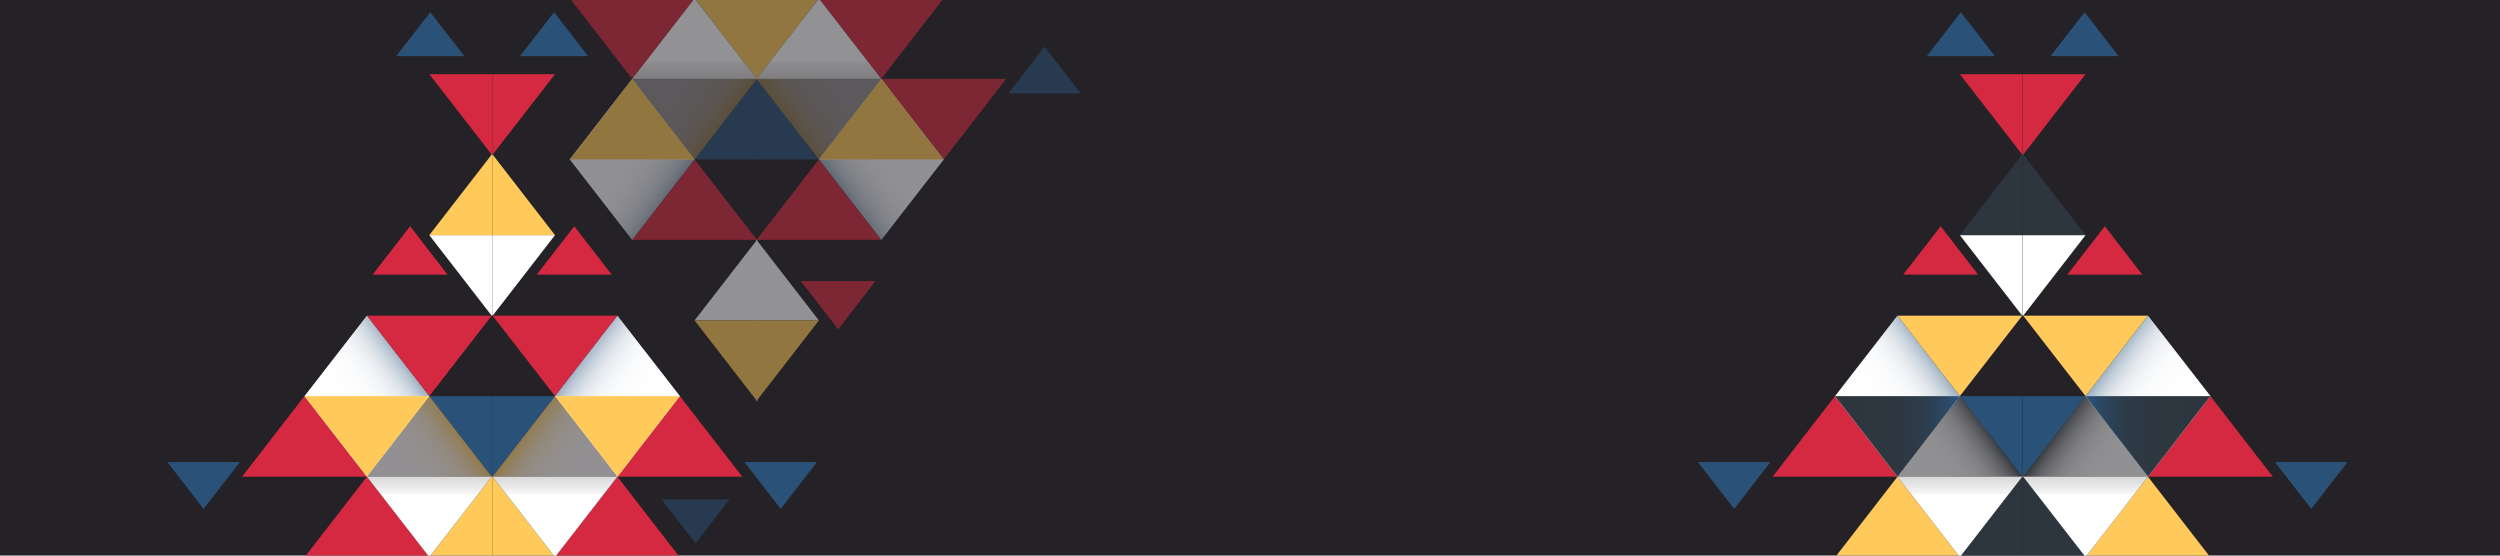 <?xml version="1.0" encoding="utf-8"?>
<!-- Generator: Adobe Illustrator 24.3.0, SVG Export Plug-In . SVG Version: 6.00 Build 0)  -->
<svg version="1.1" id="Layer_1" xmlns="http://www.w3.org/2000/svg" xmlns:xlink="http://www.w3.org/1999/xlink" x="0px" y="0px"
	 viewBox="0 0 1800 400" style="enable-background:new 0 0 1800 400;" xml:space="preserve">
<style type="text/css">
	.st0{fill:#242226;}
	.st1{clip-path:url(#SVGID_10_);}
	.st2{fill:#2A5178;}
	.st3{fill:none;}
	.st4{opacity:0.5;fill:url(#SVGID_11_);}
	.st5{fill:#D52941;}
	.st6{fill:#FFCA59;}
	.st7{fill:#FFFFFF;}
	.st8{fill:#001E30;}
	.st9{fill:url(#SVGID_12_);}
	.st10{opacity:0.5;fill:url(#SVGID_13_);}
	.st11{fill:url(#SVGID_14_);}
	.st12{opacity:0.18;fill:url(#SVGID_15_);}
	.st13{clip-path:url(#SVGID_16_);}
	.st14{opacity:0.5;fill:url(#SVGID_17_);}
	.st15{fill:url(#SVGID_18_);}
	.st16{opacity:0.5;fill:url(#SVGID_19_);}
	.st17{fill:url(#SVGID_20_);}
	.st18{opacity:0.18;fill:url(#SVGID_21_);}
	.st19{opacity:0.5;}
	.st20{clip-path:url(#SVGID_22_);}
	.st21{opacity:0.5;fill:url(#SVGID_23_);}
	.st22{fill:url(#SVGID_24_);}
	.st23{opacity:0.5;fill:url(#SVGID_25_);}
	.st24{fill:url(#SVGID_26_);}
	.st25{opacity:0.18;fill:url(#SVGID_27_);}
	.st26{clip-path:url(#SVGID_28_);}
	.st27{opacity:0.5;fill:url(#SVGID_29_);}
	.st28{fill:url(#SVGID_30_);}
	.st29{opacity:0.5;fill:url(#SVGID_31_);}
	.st30{fill:url(#SVGID_32_);}
	.st31{opacity:0.18;fill:url(#SVGID_33_);}
	.st32{clip-path:url(#SVGID_34_);}
	.st33{opacity:0.5;fill:url(#SVGID_35_);}
	.st34{fill:#FFC95C;}
	.st35{fill:#2D363E;}
	.st36{fill:url(#SVGID_36_);}
	.st37{opacity:0.5;fill:url(#SVGID_37_);}
	.st38{fill:url(#SVGID_38_);}
	.st39{opacity:0.18;fill:url(#SVGID_39_);}
	.st40{clip-path:url(#SVGID_40_);}
	.st41{opacity:0.5;fill:url(#SVGID_41_);}
	.st42{fill:url(#SVGID_42_);}
	.st43{opacity:0.5;fill:url(#SVGID_43_);}
	.st44{fill:url(#SVGID_44_);}
	.st45{opacity:0.18;fill:url(#SVGID_45_);}
</style>
<rect x="0" class="st0" width="1800" height="400"/>
<g>
	<g>
		<g>
			<g>
				<defs>
					<rect id="SVGID_1_" x="354.4" y="0" width="300" height="400"/>
				</defs>
				<clipPath id="SVGID_10_">
					<use xlink:href="#SVGID_1_"  style="overflow:visible;"/>
				</clipPath>
				<g class="st1">
					<g>
						<g>
							<polygon class="st2" points="588.2,332.7 536,332.7 536,332.7 562.1,366.4 562.1,366.4 588.2,332.7 							"/>
							<polygon class="st3" points="399.6,401.2 399.6,401.2 399.6,401.2 							"/>
							<polygon class="st2" points="309.8,285.2 354.7,343.2 354.7,343.2 399.6,285.2 399.6,285.2 399.6,285.2 399.6,285.2 
								309.8,285.2 							"/>
							<linearGradient id="SVGID_11_" gradientUnits="userSpaceOnUse" x1="340.521" y1="287.938" x2="433.541" y2="354.594">
								<stop  offset="0.368" style="stop-color:#FFCA59"/>
								<stop  offset="0.377" style="stop-color:#FFCD64"/>
								<stop  offset="0.409" style="stop-color:#FFD988"/>
								<stop  offset="0.446" style="stop-color:#FFE3A8"/>
								<stop  offset="0.486" style="stop-color:#FFECC4"/>
								<stop  offset="0.532" style="stop-color:#FFF3DA"/>
								<stop  offset="0.585" style="stop-color:#FFF8EB"/>
								<stop  offset="0.651" style="stop-color:#FFFCF6"/>
								<stop  offset="0.743" style="stop-color:#FFFEFD"/>
								<stop  offset="1" style="stop-color:#FFFFFF"/>
							</linearGradient>
							<polygon class="st4" points="444.5,343.2 436.3,332.5 399.6,285.2 354.7,343.2 							"/>
							<polygon class="st5" points="399.6,401.1 399.6,401.2 399.6,401.2 489.4,401.2 444.5,343.2 444.5,343.2 							"/>
							<polygon class="st6" points="309.8,53.4 264.9,111.3 354.7,111.3 							"/>
							<polygon class="st6" points="399.6,401.2 399.6,401.2 399.6,401.1 354.7,343.2 309.8,401.2 399.6,401.2 							"/>
							<polygon class="st5" points="354.7,111.3 354.7,111.3 399.6,53.4 399.6,53.4 309.8,53.4 309.8,53.4 							"/>
							<polygon class="st5" points="457.1,327 444.6,343.2 534.4,343.2 489.5,285.2 							"/>
							<polygon class="st7" points="489.5,285.2 489.5,285.2 444.5,227.3 399.6,285.2 399.6,285.2 399.6,285.2 399.6,285.2 
								399.6,285.2 399.6,285.2 399.6,285.2 436.3,332.5 444.5,343.2 444.5,343.2 354.7,343.2 354.7,343.2 309.8,285.2 264.9,343.2 
								264.9,343.2 264.9,343.2 220,401.2 309.8,401.2 309.8,401.2 309.8,401.2 309.8,401.2 354.7,343.2 399.6,401.1 444.5,343.2 
								444.5,343.2 444.5,343.2 444.6,343.2 444.6,343.2 444.6,343.2 457.1,327 							"/>
							<polygon class="st5" points="399.6,285.2 399.6,285.2 444.5,227.3 444.5,227.3 354.7,227.3 354.7,227.3 							"/>
							<polygon class="st2" points="399.6,401.2 399.6,401.2 399.6,401.2 							"/>
							<polygon class="st2" points="309.8,285.2 309.8,285.2 309.8,285.2 							"/>
							<polygon class="st8" points="220,401.2 220,401.2 220,401.2 							"/>
							<polygon class="st2" points="423.4,40.4 423.4,40.4 398.9,8.8 374.4,40.4 							"/>
							<polygon class="st2" points="399.6,53.4 399.6,53.4 399.6,53.4 							"/>
							<polygon class="st2" points="264.9,111.3 264.9,111.3 264.9,111.3 							"/>
							<polygon class="st2" points="489.5,401.2 489.5,401.2 489.5,401.2 							"/>
							<polygon class="st2" points="534.4,343.2 534.4,343.2 534.4,343.2 							"/>
							<polygon class="st2" points="309.8,53.4 309.8,53.4 309.8,53.4 							"/>
							<polygon class="st2" points="444.6,227.3 444.5,227.3 444.5,227.3 							"/>
							<polygon class="st7" points="399.6,169.3 309.8,169.3 309.8,169.3 309.8,169.3 309.8,169.3 309.8,169.3 309.8,169.3 
								354.7,227.3 354.7,227.3 354.7,227.3 399.6,169.3 399.6,169.3 399.6,169.3 399.6,169.3 							"/>
							<polygon class="st2" points="354.7,111.3 354.7,111.3 354.7,111.3 354.7,111.3 354.7,111.3 							"/>
							<g>
								<path class="st3" d="M399.6,169.3L399.6,169.3L399.6,169.3z"/>
								<polygon class="st7" points="354.7,111.3 354.7,111.3 354.7,111.3 264.9,111.3 264.9,111.3 309.8,169.3 354.7,111.3 
									399.6,169.3 309.8,169.3 309.8,169.3 309.8,169.3 399.6,169.3 354.7,111.3 								"/>
								<polygon class="st6" points="354.7,111.3 309.8,169.3 309.8,169.3 309.8,169.3 399.6,169.3 								"/>
							</g>
							
								<linearGradient id="SVGID_12_" gradientUnits="userSpaceOnUse" x1="309.793" y1="2703.332" x2="309.793" y2="2645.37" gradientTransform="matrix(1 0 0 -1 0 3046.524)">
								<stop  offset="0" style="stop-color:#2A5178"/>
								<stop  offset="1.468652e-02" style="stop-color:#395D82"/>
								<stop  offset="5.977571e-02" style="stop-color:#627F9C"/>
								<stop  offset="0.11" style="stop-color:#889EB4"/>
								<stop  offset="0.166" style="stop-color:#A8B8C8"/>
								<stop  offset="0.226" style="stop-color:#C4CED9"/>
								<stop  offset="0.295" style="stop-color:#DAE0E7"/>
								<stop  offset="0.375" style="stop-color:#EBEEF2"/>
								<stop  offset="0.474" style="stop-color:#F6F8FA"/>
								<stop  offset="0.614" style="stop-color:#FDFDFE"/>
								<stop  offset="1" style="stop-color:#FFFFFF"/>
							</linearGradient>
							<polygon class="st9" points="309.8,401.2 309.8,401.2 354.7,343.2 354.7,343.2 354.7,343.2 264.9,343.2 264.9,343.2 							
								"/>
							<linearGradient id="SVGID_13_" gradientUnits="userSpaceOnUse" x1="385.414" y1="229.973" x2="478.434" y2="296.629">
								<stop  offset="0.373" style="stop-color:#2A5178"/>
								<stop  offset="0.382" style="stop-color:#395D82"/>
								<stop  offset="0.41" style="stop-color:#627F9C"/>
								<stop  offset="0.442" style="stop-color:#889EB4"/>
								<stop  offset="0.477" style="stop-color:#A8B8C8"/>
								<stop  offset="0.515" style="stop-color:#C4CED9"/>
								<stop  offset="0.558" style="stop-color:#DAE0E7"/>
								<stop  offset="0.608" style="stop-color:#EBEEF2"/>
								<stop  offset="0.67" style="stop-color:#F6F8FA"/>
								<stop  offset="0.758" style="stop-color:#FDFDFE"/>
								<stop  offset="1" style="stop-color:#FFFFFF"/>
							</linearGradient>
							<polygon class="st10" points="489.4,285.2 481.2,274.6 444.5,227.3 399.6,285.2 							"/>
							
								<linearGradient id="SVGID_14_" gradientUnits="userSpaceOnUse" x1="399.644" y1="-1291.616" x2="489.459" y2="-1291.616" gradientTransform="matrix(1 0 0 -1 0 -977.408)">
								<stop  offset="0" style="stop-color:#FFCA59"/>
								<stop  offset="1" style="stop-color:#FFCA59"/>
							</linearGradient>
							<polygon class="st11" points="476.9,301.4 489.5,285.2 399.6,285.2 444.6,343.2 							"/>
						</g>
						<polygon class="st5" points="413.5,162.9 386.5,197.7 386.5,197.7 386.5,197.7 440.4,197.7 						"/>
					</g>
					<linearGradient id="SVGID_15_" gradientUnits="userSpaceOnUse" x1="399.626" y1="359.034" x2="399.626" y2="341.955">
						<stop  offset="0" style="stop-color:#FFFFFF"/>
						<stop  offset="1" style="stop-color:#1F191A"/>
					</linearGradient>
					<path class="st12" d="M354.7,343.2c0,0,89.9,0,89.9,0l-9.7,12.5h-70.8L354.7,343.2z"/>
				</g>
			</g>
		</g>
		<g>
			<g>
				<defs>
					
						<rect id="SVGID_2_" x="54.3" y="0" transform="matrix(-1 -4.489266e-11 4.489266e-11 -1 408.586 400)" width="300" height="400"/>
				</defs>
				<clipPath id="SVGID_16_">
					<use xlink:href="#SVGID_2_"  style="overflow:visible;"/>
				</clipPath>
				<g class="st13">
					<g>
						<g>
							<polygon class="st2" points="120.5,332.7 172.7,332.7 172.7,332.7 146.6,366.4 146.6,366.4 120.5,332.7 							"/>
							<polygon class="st3" points="309.1,401.2 309.1,401.2 309.1,401.2 							"/>
							<polygon class="st2" points="398.9,285.2 354,343.2 354,343.2 309.1,285.2 309.1,285.2 309.1,285.2 309.1,285.2 398.9,285.2 
															"/>
							
								<linearGradient id="SVGID_17_" gradientUnits="userSpaceOnUse" x1="-2.479" y1="287.938" x2="90.54" y2="354.594" gradientTransform="matrix(-1 0 0 1 365.705 0)">
								<stop  offset="0.368" style="stop-color:#FFCA59"/>
								<stop  offset="0.377" style="stop-color:#FFCD64"/>
								<stop  offset="0.409" style="stop-color:#FFD988"/>
								<stop  offset="0.446" style="stop-color:#FFE3A8"/>
								<stop  offset="0.486" style="stop-color:#FFECC4"/>
								<stop  offset="0.532" style="stop-color:#FFF3DA"/>
								<stop  offset="0.585" style="stop-color:#FFF8EB"/>
								<stop  offset="0.651" style="stop-color:#FFFCF6"/>
								<stop  offset="0.743" style="stop-color:#FFFEFD"/>
								<stop  offset="1" style="stop-color:#FFFFFF"/>
							</linearGradient>
							<polygon class="st14" points="264.2,343.2 272.4,332.5 309.1,285.2 354,343.2 							"/>
							<polygon class="st5" points="309.1,401.1 309.1,401.2 309.1,401.2 219.3,401.2 264.2,343.2 264.2,343.2 							"/>
							<polygon class="st6" points="398.9,53.4 443.8,111.3 354,111.3 							"/>
							<polygon class="st6" points="309.1,401.2 309.1,401.2 309.1,401.1 354,343.2 398.9,401.2 309.1,401.2 							"/>
							<polygon class="st5" points="354,111.3 354,111.3 309.1,53.4 309.1,53.4 398.9,53.4 398.9,53.4 							"/>
							<polygon class="st5" points="251.6,327 264.2,343.2 174.3,343.2 219.2,285.2 							"/>
							<polygon class="st7" points="219.2,285.2 219.3,285.2 264.2,227.3 309.1,285.2 309.1,285.2 309.1,285.2 309.1,285.2 
								309.1,285.2 309.1,285.2 309.1,285.2 272.4,332.5 264.2,343.2 264.2,343.2 354,343.2 354,343.2 398.9,285.2 443.8,343.2 
								443.8,343.2 443.8,343.2 488.7,401.2 398.9,401.2 398.9,401.2 398.9,401.2 398.9,401.2 354,343.2 309.1,401.1 264.2,343.2 
								264.2,343.2 264.2,343.2 264.2,343.2 264.2,343.2 264.2,343.2 251.6,327 							"/>
							<polygon class="st5" points="309.1,285.2 309.1,285.2 264.2,227.3 264.2,227.3 354,227.3 354,227.3 							"/>
							<polygon class="st2" points="309.1,401.2 309.1,401.2 309.1,401.2 							"/>
							<polygon class="st2" points="398.9,285.2 398.9,285.2 398.9,285.2 							"/>
							<polygon class="st8" points="488.7,401.2 488.7,401.2 488.7,401.2 							"/>
							<polygon class="st2" points="285.3,40.4 285.3,40.4 309.8,8.8 334.3,40.4 							"/>
							<polygon class="st2" points="309.1,53.4 309.1,53.4 309.1,53.4 							"/>
							<polygon class="st2" points="443.8,111.3 443.8,111.3 443.8,111.3 							"/>
							<polygon class="st2" points="219.2,401.2 219.3,401.2 219.2,401.2 							"/>
							<polygon class="st2" points="174.3,343.2 174.3,343.2 174.3,343.2 							"/>
							<polygon class="st2" points="398.9,53.4 398.9,53.4 398.9,53.4 							"/>
							<polygon class="st2" points="264.2,227.3 264.2,227.3 264.2,227.3 							"/>
							<polygon class="st7" points="309.1,169.3 398.9,169.3 398.9,169.3 398.9,169.3 398.9,169.3 398.9,169.3 398.9,169.3 
								354,227.3 354,227.3 354,227.3 309.1,169.3 309.1,169.3 309.1,169.3 309.1,169.3 							"/>
							<polygon class="st2" points="354,111.3 354,111.3 354,111.3 354,111.3 354,111.3 							"/>
							<g>
								<path class="st3" d="M309.1,169.3L309.1,169.3L309.1,169.3z"/>
								<polygon class="st7" points="354,111.3 354,111.3 354,111.3 443.8,111.3 443.8,111.3 398.9,169.3 354,111.3 309.1,169.3 
									398.9,169.3 398.9,169.3 398.9,169.3 309.1,169.3 354,111.3 								"/>
								<polygon class="st6" points="354,111.3 398.9,169.3 398.9,169.3 398.9,169.3 309.1,169.3 								"/>
							</g>
							
								<linearGradient id="SVGID_18_" gradientUnits="userSpaceOnUse" x1="-33.207" y1="2703.332" x2="-33.207" y2="2645.37" gradientTransform="matrix(-1 0 0 -1 365.705 3046.524)">
								<stop  offset="0" style="stop-color:#2A5178"/>
								<stop  offset="1.468652e-02" style="stop-color:#395D82"/>
								<stop  offset="5.977571e-02" style="stop-color:#627F9C"/>
								<stop  offset="0.11" style="stop-color:#889EB4"/>
								<stop  offset="0.166" style="stop-color:#A8B8C8"/>
								<stop  offset="0.226" style="stop-color:#C4CED9"/>
								<stop  offset="0.295" style="stop-color:#DAE0E7"/>
								<stop  offset="0.375" style="stop-color:#EBEEF2"/>
								<stop  offset="0.474" style="stop-color:#F6F8FA"/>
								<stop  offset="0.614" style="stop-color:#FDFDFE"/>
								<stop  offset="1" style="stop-color:#FFFFFF"/>
							</linearGradient>
							<polygon class="st15" points="398.9,401.2 398.9,401.2 354,343.2 354,343.2 354,343.2 443.8,343.2 443.8,343.2 							"/>
							
								<linearGradient id="SVGID_19_" gradientUnits="userSpaceOnUse" x1="42.414" y1="229.973" x2="135.434" y2="296.629" gradientTransform="matrix(-1 0 0 1 365.705 0)">
								<stop  offset="0.373" style="stop-color:#2A5178"/>
								<stop  offset="0.382" style="stop-color:#395D82"/>
								<stop  offset="0.41" style="stop-color:#627F9C"/>
								<stop  offset="0.442" style="stop-color:#889EB4"/>
								<stop  offset="0.477" style="stop-color:#A8B8C8"/>
								<stop  offset="0.515" style="stop-color:#C4CED9"/>
								<stop  offset="0.558" style="stop-color:#DAE0E7"/>
								<stop  offset="0.608" style="stop-color:#EBEEF2"/>
								<stop  offset="0.67" style="stop-color:#F6F8FA"/>
								<stop  offset="0.758" style="stop-color:#FDFDFE"/>
								<stop  offset="1" style="stop-color:#FFFFFF"/>
							</linearGradient>
							<polygon class="st16" points="219.3,285.2 227.5,274.6 264.2,227.3 309.1,285.2 							"/>
							
								<linearGradient id="SVGID_20_" gradientUnits="userSpaceOnUse" x1="56.644" y1="-1291.616" x2="146.458" y2="-1291.616" gradientTransform="matrix(-1 0 0 -1 365.705 -977.408)">
								<stop  offset="0" style="stop-color:#FFCA59"/>
								<stop  offset="1" style="stop-color:#FFCA59"/>
							</linearGradient>
							<polygon class="st17" points="231.8,301.4 219.2,285.2 309.1,285.2 264.2,343.2 							"/>
						</g>
						<polygon class="st5" points="295.3,162.9 322.2,197.7 322.2,197.7 322.2,197.7 268.3,197.7 						"/>
					</g>
					
						<linearGradient id="SVGID_21_" gradientUnits="userSpaceOnUse" x1="56.626" y1="359.034" x2="56.626" y2="341.955" gradientTransform="matrix(-1 0 0 1 365.705 0)">
						<stop  offset="0" style="stop-color:#FFFFFF"/>
						<stop  offset="1" style="stop-color:#1F191A"/>
					</linearGradient>
					<path class="st18" d="M354,343.2c0,0-89.9,0-89.9,0l9.7,12.5h70.8L354,343.2z"/>
				</g>
			</g>
		</g>
	</g>
	<g class="st19">
		<g>
			<g>
				<defs>
					<rect id="SVGID_7_" x="544.4" y="0" width="300" height="400"/>
				</defs>
				<clipPath id="SVGID_22_">
					<use xlink:href="#SVGID_7_"  style="overflow:visible;"/>
				</clipPath>
				<g class="st20">
					<g>
						<g>
							<polygon class="st2" points="778.2,67.3 726,67.3 726,67.3 752.1,33.6 752.1,33.6 778.2,67.3 							"/>
							<polygon class="st3" points="589.6,-1.2 589.6,-1.2 589.6,-1.2 							"/>
							<polygon class="st2" points="499.8,114.8 544.7,56.8 544.7,56.8 589.6,114.8 589.6,114.8 589.6,114.8 589.6,114.8 
								499.8,114.8 							"/>
							
								<linearGradient id="SVGID_23_" gradientUnits="userSpaceOnUse" x1="530.52" y1="287.938" x2="623.54" y2="354.594" gradientTransform="matrix(1 0 0 -1 0 400)">
								<stop  offset="0.368" style="stop-color:#FFCA59"/>
								<stop  offset="0.377" style="stop-color:#FFCD64"/>
								<stop  offset="0.409" style="stop-color:#FFD988"/>
								<stop  offset="0.446" style="stop-color:#FFE3A8"/>
								<stop  offset="0.486" style="stop-color:#FFECC4"/>
								<stop  offset="0.532" style="stop-color:#FFF3DA"/>
								<stop  offset="0.585" style="stop-color:#FFF8EB"/>
								<stop  offset="0.651" style="stop-color:#FFFCF6"/>
								<stop  offset="0.743" style="stop-color:#FFFEFD"/>
								<stop  offset="1" style="stop-color:#FFFFFF"/>
							</linearGradient>
							<polygon class="st21" points="634.5,56.8 626.3,67.5 589.6,114.8 544.7,56.8 							"/>
							<polygon class="st5" points="589.6,-1.1 589.6,-1.2 589.6,-1.2 679.4,-1.2 634.5,56.8 634.5,56.8 							"/>
							<polygon class="st6" points="499.8,346.6 454.9,288.7 544.7,288.7 							"/>
							<polygon class="st6" points="589.6,-1.2 589.6,-1.2 589.6,-1.1 544.7,56.8 499.8,-1.2 589.6,-1.2 							"/>
							<polygon class="st5" points="647.1,73 634.6,56.8 724.4,56.8 679.5,114.8 							"/>
							<polygon class="st7" points="679.5,114.8 679.5,114.8 634.5,172.7 589.6,114.8 589.6,114.8 589.6,114.8 589.6,114.8 
								589.6,114.8 589.6,114.8 589.6,114.8 626.3,67.5 634.5,56.8 634.5,56.8 544.7,56.8 544.7,56.8 499.8,114.8 454.9,56.8 
								454.9,56.8 454.9,56.8 410,-1.2 499.8,-1.2 499.8,-1.2 499.8,-1.2 499.8,-1.2 544.7,56.8 589.6,-1.1 634.5,56.8 634.5,56.8 
								634.5,56.8 634.6,56.8 634.6,56.8 634.6,56.8 647.1,73 							"/>
							<polygon class="st5" points="589.6,114.8 589.6,114.8 634.5,172.7 634.5,172.7 544.7,172.7 544.7,172.7 							"/>
							<polygon class="st2" points="589.6,-1.2 589.6,-1.2 589.6,-1.2 							"/>
							<polygon class="st2" points="499.8,114.8 499.8,114.8 499.8,114.8 							"/>
							<polygon class="st8" points="410,-1.2 410,-1.2 410,-1.2 							"/>
							<polygon class="st2" points="589.6,346.6 589.6,346.6 589.6,346.6 							"/>
							<polygon class="st2" points="454.9,288.7 454.9,288.7 454.9,288.7 							"/>
							<polygon class="st2" points="679.5,-1.2 679.5,-1.2 679.5,-1.2 							"/>
							<polygon class="st2" points="724.4,56.8 724.4,56.8 724.4,56.8 							"/>
							<polygon class="st2" points="499.8,346.6 499.8,346.6 499.8,346.6 							"/>
							<polygon class="st2" points="634.6,172.7 634.5,172.7 634.5,172.7 							"/>
							<polygon class="st7" points="589.6,230.7 499.8,230.7 499.8,230.7 499.8,230.7 499.8,230.7 499.8,230.7 499.8,230.7 
								544.7,172.7 544.7,172.7 544.7,172.7 589.6,230.7 589.6,230.7 589.6,230.7 589.6,230.7 							"/>
							<polygon class="st2" points="544.7,288.7 544.7,288.7 544.7,288.7 544.7,288.7 544.7,288.7 							"/>
							<g>
								<path class="st3" d="M589.6,230.7L589.6,230.7L589.6,230.7z"/>
								<polygon class="st7" points="544.7,288.7 544.7,288.7 544.7,288.7 454.9,288.7 454.9,288.7 499.8,230.7 544.7,288.7 
									589.6,230.7 499.8,230.7 499.8,230.7 499.8,230.7 589.6,230.7 544.7,288.7 								"/>
								<polygon class="st6" points="544.7,288.7 499.8,230.7 499.8,230.7 499.8,230.7 589.6,230.7 								"/>
							</g>
							
								<linearGradient id="SVGID_24_" gradientUnits="userSpaceOnUse" x1="499.793" y1="2703.332" x2="499.793" y2="2645.37" gradientTransform="matrix(1 0 0 1 0 -2646.524)">
								<stop  offset="0" style="stop-color:#2A5178"/>
								<stop  offset="1.468652e-02" style="stop-color:#395D82"/>
								<stop  offset="5.977571e-02" style="stop-color:#627F9C"/>
								<stop  offset="0.11" style="stop-color:#889EB4"/>
								<stop  offset="0.166" style="stop-color:#A8B8C8"/>
								<stop  offset="0.226" style="stop-color:#C4CED9"/>
								<stop  offset="0.295" style="stop-color:#DAE0E7"/>
								<stop  offset="0.375" style="stop-color:#EBEEF2"/>
								<stop  offset="0.474" style="stop-color:#F6F8FA"/>
								<stop  offset="0.614" style="stop-color:#FDFDFE"/>
								<stop  offset="1" style="stop-color:#FFFFFF"/>
							</linearGradient>
							<polygon class="st22" points="499.8,-1.2 499.8,-1.2 544.7,56.8 544.7,56.8 544.7,56.8 454.9,56.8 454.9,56.8 							"/>
							
								<linearGradient id="SVGID_25_" gradientUnits="userSpaceOnUse" x1="575.414" y1="229.973" x2="668.434" y2="296.629" gradientTransform="matrix(1 0 0 -1 0 400)">
								<stop  offset="0.373" style="stop-color:#2A5178"/>
								<stop  offset="0.382" style="stop-color:#395D82"/>
								<stop  offset="0.41" style="stop-color:#627F9C"/>
								<stop  offset="0.442" style="stop-color:#889EB4"/>
								<stop  offset="0.477" style="stop-color:#A8B8C8"/>
								<stop  offset="0.515" style="stop-color:#C4CED9"/>
								<stop  offset="0.558" style="stop-color:#DAE0E7"/>
								<stop  offset="0.608" style="stop-color:#EBEEF2"/>
								<stop  offset="0.67" style="stop-color:#F6F8FA"/>
								<stop  offset="0.758" style="stop-color:#FDFDFE"/>
								<stop  offset="1" style="stop-color:#FFFFFF"/>
							</linearGradient>
							<polygon class="st23" points="679.4,114.8 671.2,125.4 634.5,172.7 589.6,114.8 							"/>
							
								<linearGradient id="SVGID_26_" gradientUnits="userSpaceOnUse" x1="589.644" y1="-1291.616" x2="679.459" y2="-1291.616" gradientTransform="matrix(1 0 0 1 0 1377.408)">
								<stop  offset="0" style="stop-color:#FFCA59"/>
								<stop  offset="0.144" style="stop-color:#FFCA59"/>
								<stop  offset="1" style="stop-color:#FFCA59"/>
							</linearGradient>
							<polygon class="st24" points="666.9,98.6 679.5,114.8 589.6,114.8 634.6,56.8 							"/>
						</g>
						<polygon class="st5" points="603.5,237.1 576.5,202.3 576.5,202.3 576.5,202.3 630.4,202.3 						"/>
					</g>
					
						<linearGradient id="SVGID_27_" gradientUnits="userSpaceOnUse" x1="589.626" y1="359.034" x2="589.626" y2="341.955" gradientTransform="matrix(1 0 0 -1 0 400)">
						<stop  offset="0" style="stop-color:#FFFFFF"/>
						<stop  offset="1" style="stop-color:#1F191A"/>
					</linearGradient>
					<path class="st25" d="M544.7,56.8c0,0,89.9,0,89.9,0l-9.7-12.5h-70.8L544.7,56.8z"/>
				</g>
			</g>
		</g>
		<g>
			<g>
				<defs>
					
						<rect id="SVGID_5_" x="245.3" y="0" transform="matrix(-1 4.489241e-11 -4.489241e-11 -1 790.586 400)" width="300" height="400"/>
				</defs>
				<clipPath id="SVGID_28_">
					<use xlink:href="#SVGID_5_"  style="overflow:visible;"/>
				</clipPath>
				<g class="st26">
					<g>
						<g>
							<polygon class="st3" points="500.1,-1.2 500.1,-1.2 500.1,-1.2 							"/>
							<polygon class="st2" points="589.9,114.8 545,56.8 545,56.8 500.1,114.8 500.1,114.8 500.1,114.8 500.1,114.8 589.9,114.8 
															"/>
							
								<linearGradient id="SVGID_29_" gradientUnits="userSpaceOnUse" x1="-193.48" y1="287.938" x2="-100.46" y2="354.594" gradientTransform="matrix(-1 0 0 -1 365.705 400)">
								<stop  offset="0.368" style="stop-color:#FFCA59"/>
								<stop  offset="0.377" style="stop-color:#FFCD64"/>
								<stop  offset="0.409" style="stop-color:#FFD988"/>
								<stop  offset="0.446" style="stop-color:#FFE3A8"/>
								<stop  offset="0.486" style="stop-color:#FFECC4"/>
								<stop  offset="0.532" style="stop-color:#FFF3DA"/>
								<stop  offset="0.585" style="stop-color:#FFF8EB"/>
								<stop  offset="0.651" style="stop-color:#FFFCF6"/>
								<stop  offset="0.743" style="stop-color:#FFFEFD"/>
								<stop  offset="1" style="stop-color:#FFFFFF"/>
							</linearGradient>
							<polygon class="st27" points="455.2,56.8 463.4,67.5 500.1,114.8 545,56.8 							"/>
							<polygon class="st5" points="500.1,-1.1 500.1,-1.2 500.1,-1.2 410.3,-1.2 455.2,56.8 455.2,56.8 							"/>
							<polygon class="st6" points="589.9,346.6 634.8,288.7 545,288.7 							"/>
							<polygon class="st6" points="500.1,-1.2 500.1,-1.2 500.1,-1.1 545,56.8 589.9,-1.2 500.1,-1.2 							"/>
							<polygon class="st7" points="410.2,114.8 410.3,114.8 455.2,172.7 500.1,114.8 500.1,114.8 500.1,114.8 500.1,114.8 
								500.1,114.8 500.1,114.8 500.1,114.8 463.4,67.5 455.2,56.8 455.2,56.8 545,56.8 545,56.8 589.9,114.8 634.8,56.8 
								634.8,56.8 634.8,56.8 679.7,-1.2 589.9,-1.2 589.9,-1.2 589.9,-1.2 589.9,-1.2 545,56.8 500.1,-1.1 455.2,56.8 455.2,56.8 
								455.2,56.8 455.2,56.8 455.2,56.8 455.2,56.8 442.6,73 							"/>
							<polygon class="st5" points="500.1,114.8 500.1,114.8 455.2,172.7 455.2,172.7 545,172.7 545,172.7 							"/>
							<polygon class="st2" points="500.1,-1.2 500.1,-1.2 500.1,-1.2 							"/>
							<polygon class="st2" points="589.9,114.8 589.9,114.8 589.9,114.8 							"/>
							<polygon class="st8" points="679.7,-1.2 679.7,-1.2 679.7,-1.2 							"/>
							<polygon class="st2" points="476.3,359.6 476.3,359.6 500.8,391.2 525.3,359.6 							"/>
							<polygon class="st2" points="500.1,346.6 500.1,346.6 500.1,346.6 							"/>
							<polygon class="st2" points="634.8,288.7 634.8,288.7 634.8,288.7 							"/>
							<polygon class="st2" points="410.2,-1.2 410.3,-1.2 410.2,-1.2 							"/>
							<polygon class="st2" points="365.3,56.8 365.3,56.8 365.3,56.8 							"/>
							<polygon class="st2" points="589.9,346.6 589.9,346.6 589.9,346.6 							"/>
							<polygon class="st2" points="455.2,172.7 455.2,172.7 455.2,172.7 							"/>
							<polygon class="st7" points="500.1,230.7 589.9,230.7 589.9,230.7 589.9,230.7 589.9,230.7 589.9,230.7 589.9,230.7 
								545,172.7 545,172.7 545,172.7 500.1,230.7 500.1,230.7 500.1,230.7 500.1,230.7 							"/>
							<polygon class="st2" points="545,288.7 545,288.7 545,288.7 545,288.7 545,288.7 							"/>
							<g>
								<path class="st3" d="M500.1,230.7L500.1,230.7L500.1,230.7z"/>
								<polygon class="st7" points="545,288.7 545,288.7 545,288.7 634.8,288.7 634.8,288.7 589.9,230.7 545,288.7 500.1,230.7 
									589.9,230.7 589.9,230.7 589.9,230.7 500.1,230.7 545,288.7 								"/>
								<polygon class="st6" points="545,288.7 589.9,230.7 589.9,230.7 589.9,230.7 500.1,230.7 								"/>
							</g>
							
								<linearGradient id="SVGID_30_" gradientUnits="userSpaceOnUse" x1="-224.207" y1="2703.332" x2="-224.207" y2="2645.37" gradientTransform="matrix(-1 0 0 1 365.705 -2646.524)">
								<stop  offset="0" style="stop-color:#2A5178"/>
								<stop  offset="1.468652e-02" style="stop-color:#395D82"/>
								<stop  offset="5.977571e-02" style="stop-color:#627F9C"/>
								<stop  offset="0.11" style="stop-color:#889EB4"/>
								<stop  offset="0.166" style="stop-color:#A8B8C8"/>
								<stop  offset="0.226" style="stop-color:#C4CED9"/>
								<stop  offset="0.295" style="stop-color:#DAE0E7"/>
								<stop  offset="0.375" style="stop-color:#EBEEF2"/>
								<stop  offset="0.474" style="stop-color:#F6F8FA"/>
								<stop  offset="0.614" style="stop-color:#FDFDFE"/>
								<stop  offset="1" style="stop-color:#FFFFFF"/>
							</linearGradient>
							<polygon class="st28" points="589.9,-1.2 589.9,-1.2 545,56.8 545,56.8 545,56.8 634.8,56.8 634.8,56.8 							"/>
							
								<linearGradient id="SVGID_31_" gradientUnits="userSpaceOnUse" x1="-148.586" y1="229.973" x2="-55.566" y2="296.629" gradientTransform="matrix(-1 0 0 -1 365.705 400)">
								<stop  offset="0.373" style="stop-color:#2A5178"/>
								<stop  offset="0.382" style="stop-color:#395D82"/>
								<stop  offset="0.41" style="stop-color:#627F9C"/>
								<stop  offset="0.442" style="stop-color:#889EB4"/>
								<stop  offset="0.477" style="stop-color:#A8B8C8"/>
								<stop  offset="0.515" style="stop-color:#C4CED9"/>
								<stop  offset="0.558" style="stop-color:#DAE0E7"/>
								<stop  offset="0.608" style="stop-color:#EBEEF2"/>
								<stop  offset="0.67" style="stop-color:#F6F8FA"/>
								<stop  offset="0.758" style="stop-color:#FDFDFE"/>
								<stop  offset="1" style="stop-color:#FFFFFF"/>
							</linearGradient>
							<polygon class="st29" points="410.3,114.8 418.5,125.4 455.2,172.7 500.1,114.8 							"/>
							
								<linearGradient id="SVGID_32_" gradientUnits="userSpaceOnUse" x1="-134.356" y1="-1291.616" x2="-44.541" y2="-1291.616" gradientTransform="matrix(-1 0 0 1 365.705 1377.408)">
								<stop  offset="0" style="stop-color:#FFCA59"/>
								<stop  offset="1" style="stop-color:#FFCA59"/>
							</linearGradient>
							<polygon class="st30" points="422.8,98.6 410.2,114.8 500.1,114.8 455.2,56.8 							"/>
						</g>
					</g>
					
						<linearGradient id="SVGID_33_" gradientUnits="userSpaceOnUse" x1="-134.374" y1="359.034" x2="-134.374" y2="341.955" gradientTransform="matrix(-1 0 0 -1 365.705 400)">
						<stop  offset="0" style="stop-color:#FFFFFF"/>
						<stop  offset="1" style="stop-color:#1F191A"/>
					</linearGradient>
					<path class="st31" d="M545,56.8c0,0-89.9,0-89.9,0l9.7-12.5h70.8L545,56.8z"/>
				</g>
			</g>
		</g>
	</g>
</g>
<g>
	<g>
		<g>
			<g>
				<defs>
					
						<rect id="SVGID_9_" x="1156.3" y="0" transform="matrix(-1 -4.489266e-11 4.489266e-11 -1 2612.586 400)" width="300" height="400"/>
				</defs>
				<clipPath id="SVGID_34_">
					<use xlink:href="#SVGID_9_"  style="overflow:visible;"/>
				</clipPath>
				<g class="st32">
					<g>
						<g>
							<polygon class="st2" points="1222.5,332.7 1274.7,332.7 1274.7,332.7 1248.6,366.4 1248.6,366.4 1222.5,332.7 							"/>
							<polygon class="st3" points="1411.1,401.2 1411.1,401.2 1411.1,401.2 							"/>
							<polygon class="st2" points="1500.9,285.2 1456,343.2 1456,343.2 1411.1,285.2 1411.1,285.2 1411.1,285.2 1411.1,285.2 
								1500.9,285.2 							"/>
							
								<linearGradient id="SVGID_35_" gradientUnits="userSpaceOnUse" x1="1251.521" y1="287.938" x2="1344.541" y2="354.594" gradientTransform="matrix(-1 0 0 1 2721.705 0)">
								<stop  offset="0.368" style="stop-color:#2D363E"/>
								<stop  offset="0.376" style="stop-color:#394249"/>
								<stop  offset="0.404" style="stop-color:#62696F"/>
								<stop  offset="0.436" style="stop-color:#888D92"/>
								<stop  offset="0.471" style="stop-color:#A8ACAF"/>
								<stop  offset="0.51" style="stop-color:#C4C6C8"/>
								<stop  offset="0.553" style="stop-color:#DADBDD"/>
								<stop  offset="0.604" style="stop-color:#EBEBEC"/>
								<stop  offset="0.667" style="stop-color:#F6F7F7"/>
								<stop  offset="0.755" style="stop-color:#FDFDFD"/>
								<stop  offset="1" style="stop-color:#FFFFFF"/>
							</linearGradient>
							<polygon class="st33" points="1366.2,343.2 1374.4,332.5 1411.1,285.2 1456,343.2 							"/>
							<polygon class="st34" points="1411.1,401.1 1411.1,401.2 1411.1,401.2 1321.3,401.2 1366.2,343.2 1366.2,343.2 							"/>
							<polygon class="st35" points="1500.9,53.4 1545.8,111.3 1456,111.3 							"/>
							<polygon class="st35" points="1411.1,401.2 1411.1,401.2 1411.1,401.1 1456,343.2 1500.9,401.2 1411.1,401.2 							"/>
							<polygon class="st5" points="1456,111.3 1456,111.3 1411.1,53.4 1411.1,53.4 1500.9,53.4 1500.9,53.4 							"/>
							<polygon class="st5" points="1353.6,327 1366.2,343.2 1276.3,343.2 1321.2,285.2 							"/>
							<polygon class="st7" points="1321.2,285.2 1321.3,285.2 1366.2,227.3 1411.1,285.2 1411.1,285.2 1411.1,285.2 1411.1,285.2 
								1411.1,285.2 1411.1,285.2 1411.1,285.2 1374.4,332.5 1366.2,343.2 1366.2,343.2 1456,343.2 1456,343.2 1500.9,285.2 
								1545.8,343.2 1545.8,343.2 1545.8,343.2 1590.7,401.2 1500.9,401.2 1500.9,401.2 1500.9,401.2 1500.9,401.2 1456,343.2 
								1411.1,401.1 1366.2,343.2 1366.2,343.2 1366.2,343.2 1366.2,343.2 1366.2,343.2 1366.2,343.2 1353.6,327 							"/>
							<polygon class="st34" points="1411.1,285.2 1411.1,285.2 1366.2,227.3 1366.2,227.3 1456,227.3 1456,227.3 							"/>
							<polygon class="st2" points="1411.1,401.2 1411.1,401.2 1411.1,401.2 							"/>
							<polygon class="st2" points="1500.9,285.2 1500.9,285.2 1500.9,285.2 							"/>
							<polygon class="st8" points="1590.7,401.2 1590.7,401.2 1590.7,401.2 							"/>
							<polygon class="st2" points="1387.3,40.4 1387.3,40.4 1411.8,8.8 1436.3,40.4 							"/>
							<polygon class="st2" points="1411.1,53.4 1411.1,53.4 1411.1,53.4 							"/>
							<polygon class="st2" points="1545.8,111.3 1545.8,111.3 1545.8,111.3 							"/>
							<polygon class="st2" points="1321.2,401.2 1321.3,401.2 1321.2,401.2 							"/>
							<polygon class="st2" points="1276.3,343.2 1276.3,343.2 1276.3,343.2 							"/>
							<polygon class="st2" points="1500.9,53.4 1500.9,53.4 1500.9,53.4 							"/>
							<polygon class="st2" points="1366.2,227.3 1366.2,227.3 1366.2,227.3 							"/>
							<polygon class="st7" points="1411.1,169.3 1500.9,169.3 1500.9,169.3 1500.9,169.3 1500.9,169.3 1500.9,169.3 1500.9,169.3 
								1456,227.3 1456,227.3 1456,227.3 1411.1,169.3 1411.1,169.3 1411.1,169.3 1411.1,169.3 							"/>
							<polygon class="st2" points="1456,111.3 1456,111.3 1456,111.3 1456,111.3 1456,111.3 							"/>
							<g>
								<path class="st3" d="M1411.1,169.3L1411.1,169.3L1411.1,169.3z"/>
								<polygon class="st7" points="1456,111.3 1456,111.3 1456,111.3 1545.8,111.3 1545.8,111.3 1500.9,169.3 1456,111.3 
									1411.1,169.3 1500.9,169.3 1500.9,169.3 1500.9,169.3 1411.1,169.3 1456,111.3 								"/>
								<polygon class="st35" points="1456,111.3 1500.9,169.3 1500.9,169.3 1500.9,169.3 1411.1,169.3 								"/>
							</g>
							
								<linearGradient id="SVGID_36_" gradientUnits="userSpaceOnUse" x1="1220.793" y1="2703.332" x2="1220.793" y2="2645.37" gradientTransform="matrix(-1 0 0 -1 2721.705 3046.524)">
								<stop  offset="0" style="stop-color:#2A5178"/>
								<stop  offset="1.468652e-02" style="stop-color:#395D82"/>
								<stop  offset="5.977571e-02" style="stop-color:#627F9C"/>
								<stop  offset="0.11" style="stop-color:#889EB4"/>
								<stop  offset="0.166" style="stop-color:#A8B8C8"/>
								<stop  offset="0.226" style="stop-color:#C4CED9"/>
								<stop  offset="0.295" style="stop-color:#DAE0E7"/>
								<stop  offset="0.375" style="stop-color:#EBEEF2"/>
								<stop  offset="0.474" style="stop-color:#F6F8FA"/>
								<stop  offset="0.614" style="stop-color:#FDFDFE"/>
								<stop  offset="1" style="stop-color:#FFFFFF"/>
							</linearGradient>
							<polygon class="st36" points="1500.9,401.2 1500.9,401.2 1456,343.2 1456,343.2 1456,343.2 1545.8,343.2 1545.8,343.2 
															"/>
							
								<linearGradient id="SVGID_37_" gradientUnits="userSpaceOnUse" x1="1296.414" y1="229.973" x2="1389.434" y2="296.629" gradientTransform="matrix(-1 0 0 1 2721.705 0)">
								<stop  offset="0.373" style="stop-color:#2A5178"/>
								<stop  offset="0.382" style="stop-color:#395D82"/>
								<stop  offset="0.41" style="stop-color:#627F9C"/>
								<stop  offset="0.442" style="stop-color:#889EB4"/>
								<stop  offset="0.477" style="stop-color:#A8B8C8"/>
								<stop  offset="0.515" style="stop-color:#C4CED9"/>
								<stop  offset="0.558" style="stop-color:#DAE0E7"/>
								<stop  offset="0.608" style="stop-color:#EBEEF2"/>
								<stop  offset="0.67" style="stop-color:#F6F8FA"/>
								<stop  offset="0.758" style="stop-color:#FDFDFE"/>
								<stop  offset="1" style="stop-color:#FFFFFF"/>
							</linearGradient>
							<polygon class="st37" points="1321.3,285.2 1329.5,274.6 1366.2,227.3 1411.1,285.2 							"/>
							
								<linearGradient id="SVGID_38_" gradientUnits="userSpaceOnUse" x1="1310.644" y1="-1291.616" x2="1400.458" y2="-1291.616" gradientTransform="matrix(-1 0 0 -1 2721.705 -977.408)">
								<stop  offset="3.156460e-02" style="stop-color:#2A5178"/>
								<stop  offset="0.116" style="stop-color:#2B4864"/>
								<stop  offset="0.223" style="stop-color:#2C4053"/>
								<stop  offset="0.355" style="stop-color:#2D3A47"/>
								<stop  offset="0.537" style="stop-color:#2D3740"/>
								<stop  offset="1" style="stop-color:#2D363E"/>
							</linearGradient>
							<polygon class="st38" points="1333.8,301.4 1321.2,285.2 1411.1,285.2 1366.2,343.2 							"/>
						</g>
						<polygon class="st5" points="1397.3,162.9 1424.2,197.7 1424.2,197.7 1424.2,197.7 1370.3,197.7 						"/>
					</g>
					
						<linearGradient id="SVGID_39_" gradientUnits="userSpaceOnUse" x1="1310.626" y1="359.034" x2="1310.626" y2="341.955" gradientTransform="matrix(-1 0 0 1 2721.705 0)">
						<stop  offset="0" style="stop-color:#FFFFFF"/>
						<stop  offset="1" style="stop-color:#1F191A"/>
					</linearGradient>
					<path class="st39" d="M1456,343.2c0,0-89.9,0-89.9,0l9.7,12.5h70.8L1456,343.2z"/>
				</g>
			</g>
		</g>
		<g>
			<g>
				<defs>
					<rect id="SVGID_8_" x="1456.4" y="0" width="300" height="400"/>
				</defs>
				<clipPath id="SVGID_40_">
					<use xlink:href="#SVGID_8_"  style="overflow:visible;"/>
				</clipPath>
				<g class="st40">
					<g>
						<g>
							<polygon class="st2" points="1690.2,332.7 1638,332.7 1638,332.7 1664.1,366.4 1664.1,366.4 1690.2,332.7 							"/>
							<polygon class="st3" points="1501.6,401.2 1501.6,401.2 1501.6,401.2 							"/>
							<polygon class="st2" points="1411.8,285.2 1456.7,343.2 1456.7,343.2 1501.6,285.2 1501.6,285.2 1501.6,285.2 1501.6,285.2 
								1411.8,285.2 							"/>
							
								<linearGradient id="SVGID_41_" gradientUnits="userSpaceOnUse" x1="-913.48" y1="287.938" x2="-820.46" y2="354.594" gradientTransform="matrix(1 0 0 1 2356 0)">
								<stop  offset="0.368" style="stop-color:#2D363E"/>
								<stop  offset="0.376" style="stop-color:#394249"/>
								<stop  offset="0.404" style="stop-color:#62696F"/>
								<stop  offset="0.436" style="stop-color:#888D92"/>
								<stop  offset="0.471" style="stop-color:#A8ACAF"/>
								<stop  offset="0.51" style="stop-color:#C4C6C8"/>
								<stop  offset="0.553" style="stop-color:#DADBDD"/>
								<stop  offset="0.604" style="stop-color:#EBEBEC"/>
								<stop  offset="0.667" style="stop-color:#F6F7F7"/>
								<stop  offset="0.755" style="stop-color:#FDFDFD"/>
								<stop  offset="1" style="stop-color:#FFFFFF"/>
							</linearGradient>
							<polygon class="st41" points="1546.5,343.2 1538.3,332.5 1501.6,285.2 1456.7,343.2 							"/>
							<polygon class="st34" points="1501.6,401.1 1501.6,401.2 1501.6,401.2 1591.4,401.2 1546.5,343.2 1546.5,343.2 							"/>
							<polygon class="st35" points="1411.8,53.4 1366.9,111.3 1456.7,111.3 							"/>
							<polygon class="st35" points="1501.6,401.2 1501.6,401.2 1501.6,401.1 1456.7,343.2 1411.8,401.2 1501.6,401.2 							"/>
							<polygon class="st5" points="1456.7,111.3 1456.7,111.3 1501.6,53.4 1501.6,53.4 1411.8,53.4 1411.8,53.4 							"/>
							<polygon class="st5" points="1559.1,327 1546.6,343.2 1636.4,343.2 1591.5,285.2 							"/>
							<polygon class="st7" points="1591.5,285.2 1591.5,285.2 1546.5,227.3 1501.6,285.2 1501.6,285.2 1501.6,285.2 1501.6,285.2 
								1501.6,285.2 1501.6,285.2 1501.6,285.2 1538.3,332.5 1546.5,343.2 1546.5,343.2 1456.7,343.2 1456.7,343.2 1411.8,285.2 
								1366.9,343.2 1366.9,343.2 1366.9,343.2 1322,401.2 1411.8,401.2 1411.8,401.2 1411.8,401.2 1411.8,401.2 1456.7,343.2 
								1501.6,401.1 1546.5,343.2 1546.5,343.2 1546.5,343.2 1546.6,343.2 1546.6,343.2 1546.6,343.2 1559.1,327 							"/>
							<polygon class="st34" points="1501.6,285.2 1501.6,285.2 1546.5,227.3 1546.5,227.3 1456.7,227.3 1456.7,227.3 							"/>
							<polygon class="st2" points="1501.6,401.2 1501.6,401.2 1501.6,401.2 							"/>
							<polygon class="st2" points="1411.8,285.2 1411.8,285.2 1411.8,285.2 							"/>
							<polygon class="st8" points="1322,401.2 1322,401.2 1322,401.2 							"/>
							<polygon class="st2" points="1525.4,40.4 1525.4,40.4 1500.9,8.8 1476.4,40.4 							"/>
							<polygon class="st2" points="1501.6,53.4 1501.6,53.4 1501.6,53.4 							"/>
							<polygon class="st2" points="1366.9,111.3 1366.9,111.3 1366.9,111.3 							"/>
							<polygon class="st2" points="1591.5,401.2 1591.5,401.2 1591.5,401.2 							"/>
							<polygon class="st2" points="1636.4,343.2 1636.4,343.2 1636.4,343.2 							"/>
							<polygon class="st2" points="1411.8,53.4 1411.8,53.4 1411.8,53.4 							"/>
							<polygon class="st2" points="1546.6,227.3 1546.5,227.3 1546.5,227.3 							"/>
							<polygon class="st7" points="1501.6,169.3 1411.8,169.3 1411.8,169.3 1411.8,169.3 1411.8,169.3 1411.8,169.3 1411.8,169.3 
								1456.7,227.3 1456.7,227.3 1456.7,227.3 1501.6,169.3 1501.6,169.3 1501.6,169.3 1501.6,169.3 							"/>
							<polygon class="st2" points="1456.7,111.3 1456.7,111.3 1456.7,111.3 1456.7,111.3 1456.7,111.3 							"/>
							<g>
								<path class="st3" d="M1501.6,169.3L1501.6,169.3L1501.6,169.3z"/>
								<polygon class="st7" points="1456.7,111.3 1456.7,111.3 1456.7,111.3 1366.9,111.3 1366.9,111.3 1411.8,169.3 1456.7,111.3 
									1501.6,169.3 1411.8,169.3 1411.8,169.3 1411.8,169.3 1501.6,169.3 1456.7,111.3 								"/>
								<polygon class="st35" points="1456.7,111.3 1411.8,169.3 1411.8,169.3 1411.8,169.3 1501.6,169.3 								"/>
							</g>
							
								<linearGradient id="SVGID_42_" gradientUnits="userSpaceOnUse" x1="-944.207" y1="2703.332" x2="-944.207" y2="2645.37" gradientTransform="matrix(1 0 0 -1 2356 3046.524)">
								<stop  offset="0" style="stop-color:#2A5178"/>
								<stop  offset="1.468652e-02" style="stop-color:#395D82"/>
								<stop  offset="5.977571e-02" style="stop-color:#627F9C"/>
								<stop  offset="0.11" style="stop-color:#889EB4"/>
								<stop  offset="0.166" style="stop-color:#A8B8C8"/>
								<stop  offset="0.226" style="stop-color:#C4CED9"/>
								<stop  offset="0.295" style="stop-color:#DAE0E7"/>
								<stop  offset="0.375" style="stop-color:#EBEEF2"/>
								<stop  offset="0.474" style="stop-color:#F6F8FA"/>
								<stop  offset="0.614" style="stop-color:#FDFDFE"/>
								<stop  offset="1" style="stop-color:#FFFFFF"/>
							</linearGradient>
							<polygon class="st42" points="1411.8,401.2 1411.8,401.2 1456.7,343.2 1456.7,343.2 1456.7,343.2 1366.9,343.2 1366.9,343.2 
															"/>
							
								<linearGradient id="SVGID_43_" gradientUnits="userSpaceOnUse" x1="-868.586" y1="229.973" x2="-775.566" y2="296.629" gradientTransform="matrix(1 0 0 1 2356 0)">
								<stop  offset="0.373" style="stop-color:#2A5178"/>
								<stop  offset="0.382" style="stop-color:#395D82"/>
								<stop  offset="0.41" style="stop-color:#627F9C"/>
								<stop  offset="0.442" style="stop-color:#889EB4"/>
								<stop  offset="0.477" style="stop-color:#A8B8C8"/>
								<stop  offset="0.515" style="stop-color:#C4CED9"/>
								<stop  offset="0.558" style="stop-color:#DAE0E7"/>
								<stop  offset="0.608" style="stop-color:#EBEEF2"/>
								<stop  offset="0.67" style="stop-color:#F6F8FA"/>
								<stop  offset="0.758" style="stop-color:#FDFDFE"/>
								<stop  offset="1" style="stop-color:#FFFFFF"/>
							</linearGradient>
							<polygon class="st43" points="1591.4,285.2 1583.2,274.6 1546.5,227.3 1501.6,285.2 							"/>
							
								<linearGradient id="SVGID_44_" gradientUnits="userSpaceOnUse" x1="-854.356" y1="-1291.616" x2="-764.541" y2="-1291.616" gradientTransform="matrix(1 0 0 -1 2356 -977.408)">
								<stop  offset="3.156460e-02" style="stop-color:#2A5178"/>
								<stop  offset="0.116" style="stop-color:#2B4864"/>
								<stop  offset="0.223" style="stop-color:#2C4053"/>
								<stop  offset="0.355" style="stop-color:#2D3A47"/>
								<stop  offset="0.537" style="stop-color:#2D3740"/>
								<stop  offset="1" style="stop-color:#2D363E"/>
							</linearGradient>
							<polygon class="st44" points="1578.9,301.4 1591.5,285.2 1501.6,285.2 1546.6,343.2 							"/>
						</g>
						<polygon class="st5" points="1515.5,162.9 1488.5,197.7 1488.5,197.7 1488.5,197.7 1542.4,197.7 						"/>
					</g>
					
						<linearGradient id="SVGID_45_" gradientUnits="userSpaceOnUse" x1="-854.374" y1="359.034" x2="-854.374" y2="341.955" gradientTransform="matrix(1 0 0 1 2356 0)">
						<stop  offset="0" style="stop-color:#FFFFFF"/>
						<stop  offset="1" style="stop-color:#1F191A"/>
					</linearGradient>
					<path class="st45" d="M1456.7,343.2c0,0,89.9,0,89.9,0l-9.7,12.5h-70.8L1456.7,343.2z"/>
				</g>
			</g>
		</g>
	</g>
</g>
</svg>
